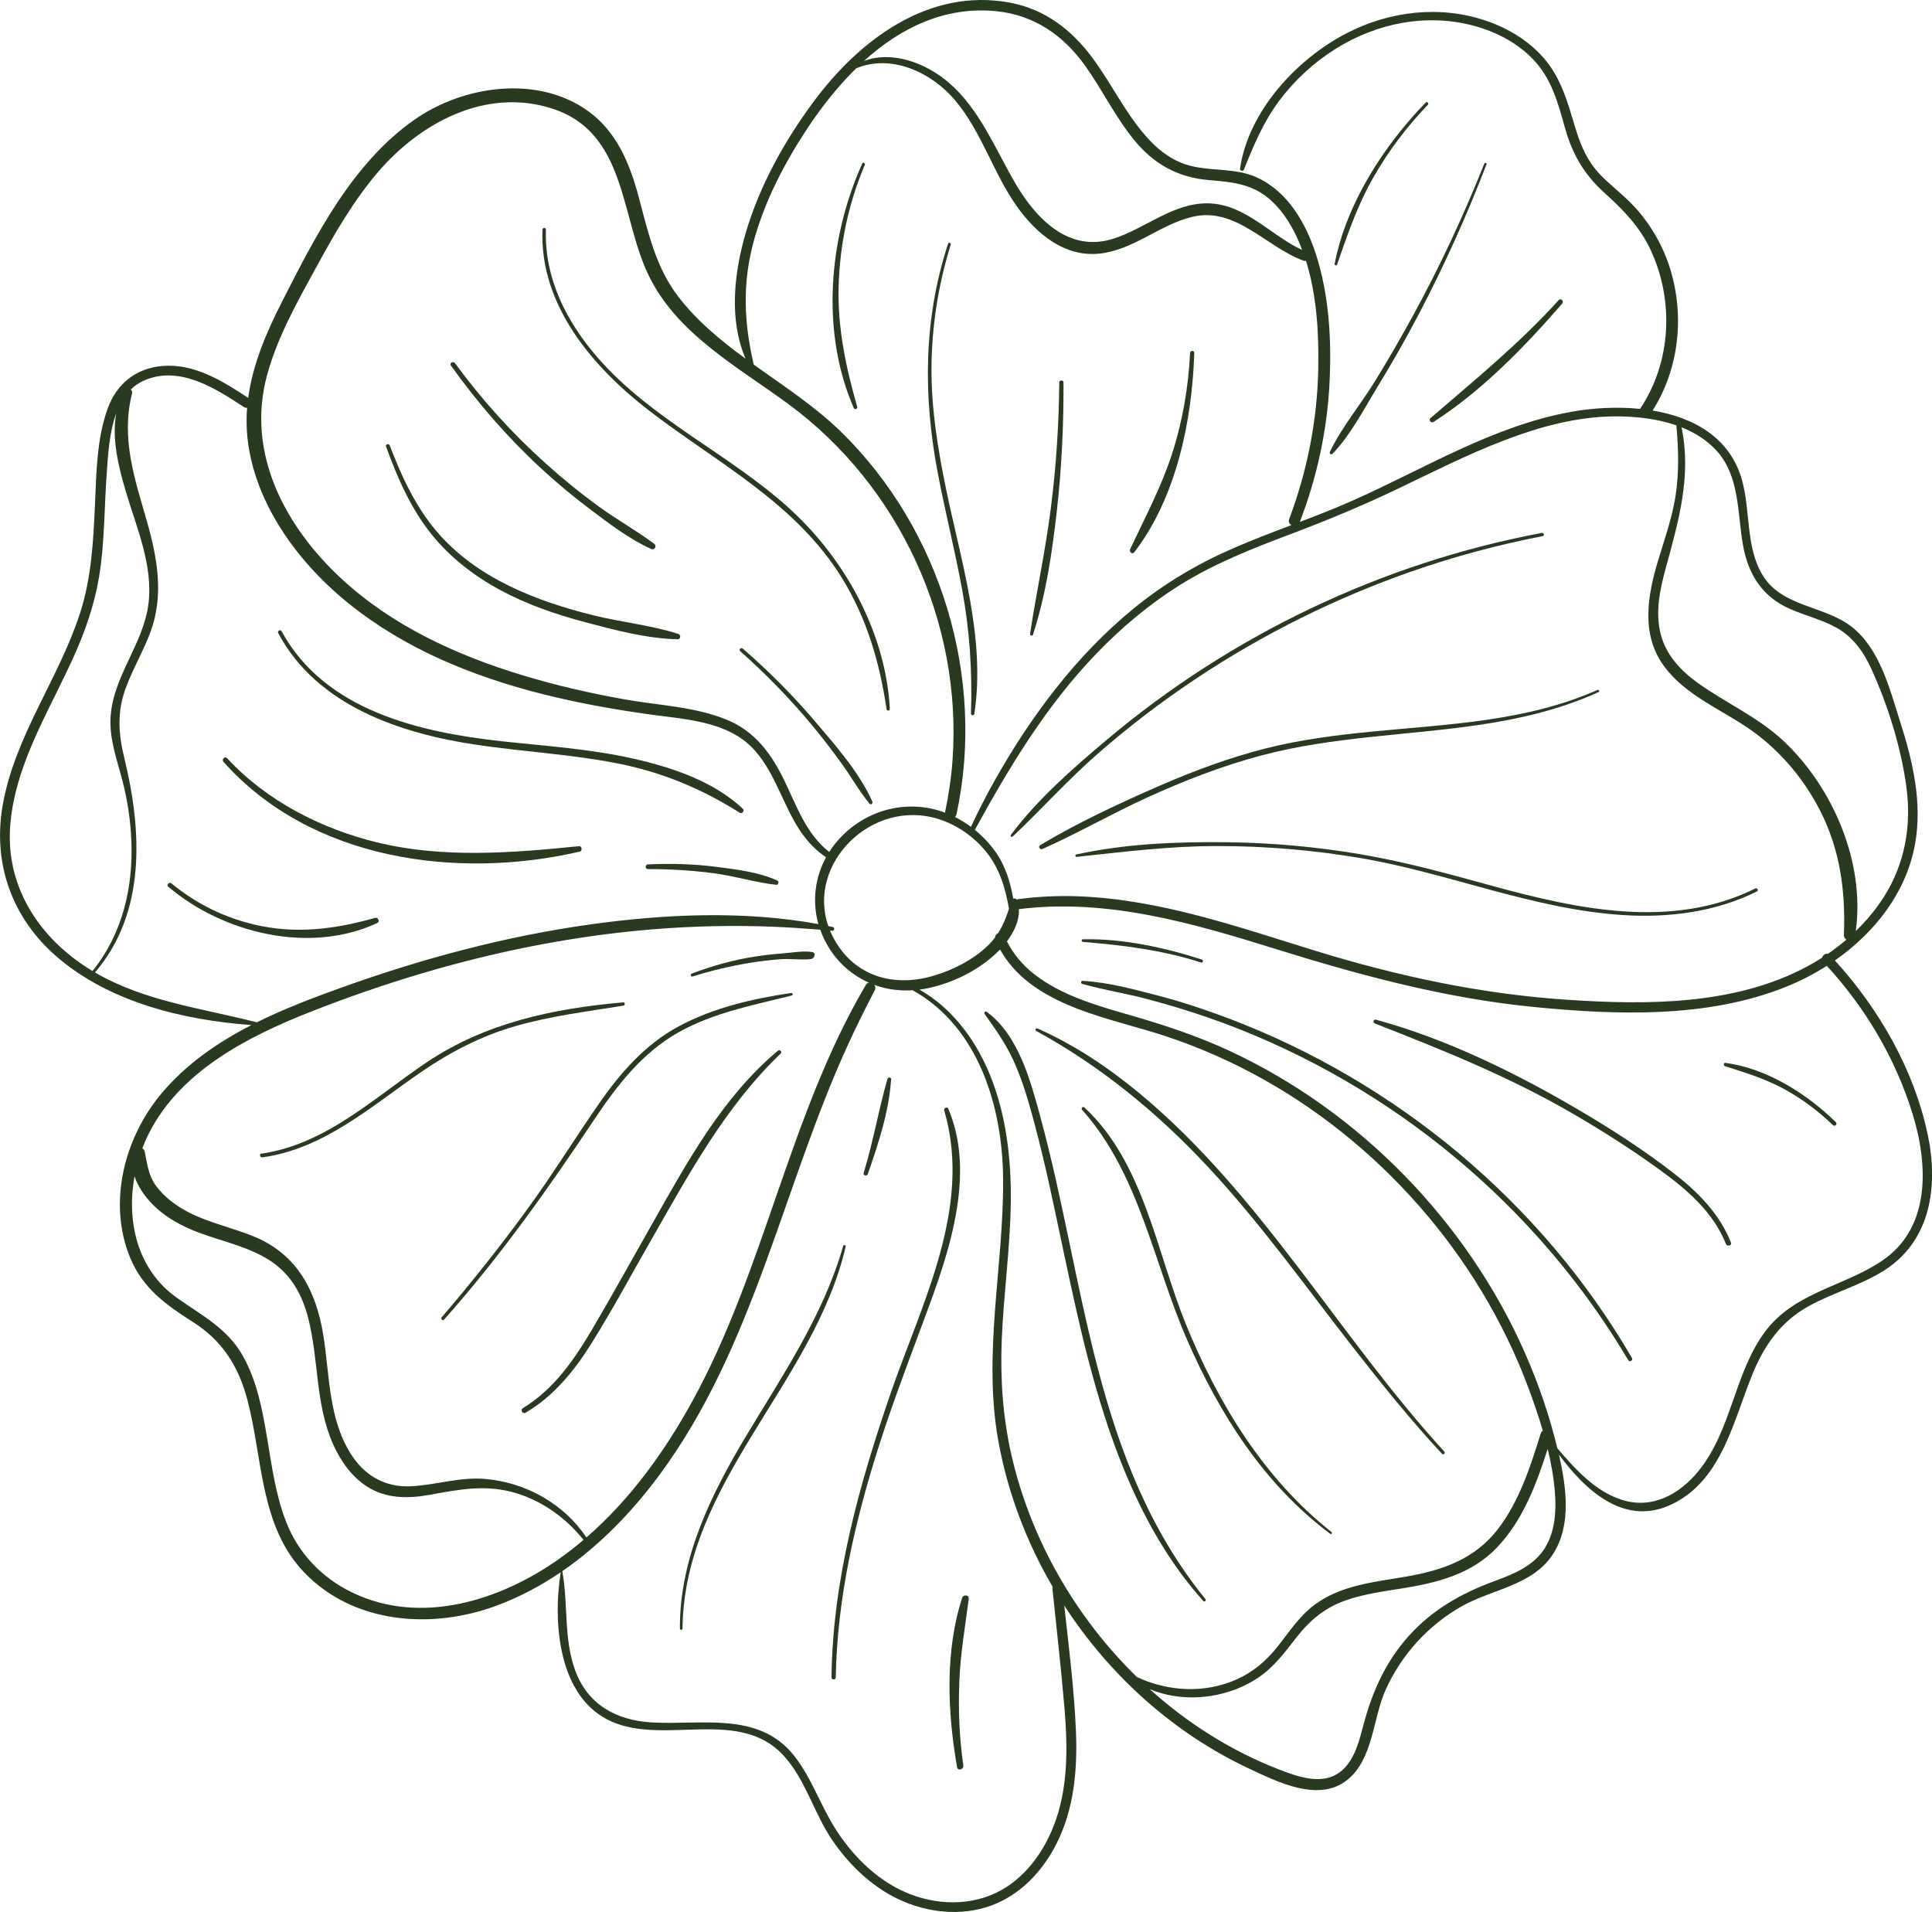 <?xml version="1.0" encoding="UTF-8"?>
<svg id="Layer_2" data-name="Layer 2" xmlns="http://www.w3.org/2000/svg" viewBox="0 0 479.01 474.03">
  <defs>
    <style>
      .cls-1 {
        fill: #283a1f;
        stroke-width: 0px;
      }
    </style>
  </defs>
  <g id="Layer_1-2" data-name="Layer 1">
    <g id="_15" data-name="15">
      <path class="cls-1" d="M477.96,281.38c-3.33-16.06-12.03-31.18-23.02-43.26,9.9-6.91,17.73-16.87,19.88-28.93,1.83-10.23-.59-20.54-3.71-30.27-2.59-8.1-5.02-18.12-12.1-23.59-6.73-5.2-17.07-4.84-21.89-12.56-4.36-6.99-3.06-16.08-5.23-23.79-2.97-10.58-12.07-15.52-22.15-17.2,6.61-10.42,7.98-23.6,4.29-35.33-1.86-5.9-5.11-11.39-9.41-15.84-2.51-2.6-5.43-4.76-7.92-7.37-3.12-3.26-4.76-7.08-6.06-11.35-1.91-6.29-3.5-12.49-7.93-17.55-3.75-4.27-8.78-7.31-14.12-9.15-11.41-3.94-23.99-2.48-34.62,3-12.42,6.4-24.41,19.29-26.51,33.55-.09.64.73.87.97.27,2.41-6.03,4.85-11.86,8.78-17.09,3.8-5.06,8.55-9.44,13.92-12.8,10.31-6.46,22.77-8.93,34.61-5.64,5.39,1.5,10.51,4.19,14.4,8.26,4.54,4.76,6.12,10.71,7.85,16.88,1.85,6.6,4.71,11.57,9.8,16.18,4.67,4.23,8.79,8.41,11.48,14.2,5.82,12.54,5.13,27.7-2.58,39.27-.02.03-.04.07-.06.1-5.83-.59-11.82-.21-17,.72-19.55,3.49-36.81,14.33-54.74,22.23-4.15,1.83-8.38,3.47-12.62,5.08,4.19-10.88,6.7-22.33,7.34-33.98.58-10.7-.02-22.12-3.34-32.38-2.51-7.76-7.02-15.64-14.77-19.1-5.23-2.33-10.9-1.46-16.33-2.83-3.98-1-7.35-3.37-10.13-6.33-5.71-6.05-9.26-13.79-14.19-20.44-5.14-6.93-11.74-12.04-20.38-13.67-20.24-3.82-37.5,9.29-48.87,24.7-7.14,9.68-13.17,20.51-16.62,32.08-2.95,9.91-4.34,21.72-.12,31.48-6.13-4.47-11.96-9.26-16.62-15.3-5.78-7.48-7.58-16.31-10-25.23-2.16-7.98-5.41-15.76-12.3-20.77-12.58-9.16-31.06-6.46-43.2,2.06-15.44,10.83-24.55,28.87-32.89,45.26-3.8,7.46-7.19,15.37-8.31,23.7-6.36-4.19-13.38-8.6-21.33-7.91-6.5.56-11.28,4.42-13.49,10.49-2.78,7.63-2.83,16.3-3.19,24.31-.4,8.95-.9,17.85-3.67,26.44-5.27,16.33-16.18,30.47-19.18,47.6-2.55,14.53,2.28,28.02,13.44,37.65,13.04,11.25,31.32,15.68,48.22,16.91-8.4,4.31-16.17,9.67-22.28,16.93-9.24,10.98-13.42,27.16-7.77,40.8,3.12,7.52,8.85,11.64,15.51,15.86,7.31,4.63,11.34,11,13.53,19.29,3.85,14.54,3.02,31.35,14.17,42.9,12.27,12.71,31.56,14.06,47.43,8.23,5.72-2.1,11.09-4.95,16.09-8.35-2,12.58-.61,31.27,12.72,37.06,13.28,5.77,31.53-3.48,42.44,8.28,5.59,6.02,7.64,14.54,12.28,21.24,4.45,6.44,10.36,12.01,17.64,15.08,7.26,3.06,15.72,3.6,23.03.42,6.62-2.87,11.68-8.52,14.87-14.89,4.32-8.62,5.17-18.38,4.76-27.89-.44-10.36-1.76-20.73-2.89-31.05,11.26,17.37,27.19,31.73,45.95,40.49,7,3.27,17.15,8.4,24.21,2.75,6.44-5.15,6.34-15.22,9.48-22.26,3.9-8.75,10.66-16.18,19.02-20.86,7.55-4.22,17.68-5.14,22.63-13.05,4.53-7.23,3.15-16.6,1.36-24.48,6.65,8.99,16.39,17.98,28.14,12.24,12.42-6.07,15.19-21.02,19.99-32.56,2.92-7.03,7.07-12.81,13.85-16.53,6-3.29,12.73-5.1,18.55-8.75,11.72-7.37,13.56-21.01,10.93-33.66ZM425.66,111.8c5.62,6.26,5.11,15.23,6.43,23.02,1.25,7.37,4.66,13.02,11.65,16.12,3.83,1.7,7.99,2.65,11.65,4.72,4.05,2.28,6.69,6,8.58,10.16,4.1,9.02,7.34,19.39,8.68,29.2,1.31,9.61-.31,19.02-5.52,27.26-1.98,3.13-4.36,5.98-7.02,8.55,2.33-16.98-5.6-35.51-17.83-47.05-6.43-6.07-14.45-9.48-21.53-14.61-4.06-2.94-7.54-6.68-8.91-11.61-1.54-5.52-.32-11.32,1.16-16.72,3.19-11.67,6.42-22.79,3.92-34.9,3.32,1.32,6.34,3.2,8.73,5.86ZM345.95,121.48c8.96-4.29,17.84-8.82,27.13-12.36,8.72-3.33,17.9-5.83,27.28-5.89,4.92-.03,10.36.52,15.27,2.22.53,5.79.69,11.65-.19,17.41-.83,5.42-2.66,10.57-4.25,15.8-2.72,8.91-4.49,18.74,1.56,26.74,5.06,6.69,13.08,10.12,19.91,14.6,7.9,5.19,14.27,12.5,18.57,20.9,5.02,9.8,6.37,20.08,5.94,30.94-.02.51.24.89.61,1.12-1.47,1.25-2.99,2.43-4.58,3.52-.63-.16-1.28.33-1.43.95-1.21.77-2.45,1.51-3.71,2.18-17.92,9.63-39.67,9.57-59.43,8.26-21.43-1.41-42.24-5.89-62.73-12.22-19.07-5.89-38.32-12.66-58.45-13.43-4.98-.19-9.94.04-14.88.68-.17.02-.33.08-.46.15-.21-.29-.58-.38-.89-.24-.74-4.18-1.94-8.18-4.5-11.76-1.43-1.99-3.12-3.77-5.02-5.31,8.55-15.58,17.72-30.81,30.12-43.68,6.18-6.42,13.05-12.2,20.61-16.95,8.53-5.35,17.88-9.04,27.27-12.58,8.91-3.36,17.65-6.95,26.24-11.06ZM206.5,229.82c-.38-.08-.75-.15-1.13-.22-5.4-15.55,10.86-31.71,27.29-26.55,4.61,1.45,8.75,4.34,11.8,8.08,3.4,4.16,4.79,9.04,5.71,14.17-.72,2.18-1.5,4.17-2.69,6.03-.41.2-.75.62-.79,1.13-.54.71-1.15,1.4-1.86,2.07-3.62,3.43-8.27,5.8-13,7.27-9.43,2.93-18.98.74-24.41-7.92-.66-1.05-1.2-2.11-1.64-3.17.2.02.4.03.59.05.52.04.64-.81.12-.92ZM246.99,2.77c9.36.93,16.68,5.99,22.04,13.51,4.25,5.95,7.45,12.62,12.06,18.31,4.9,6.05,10.87,9.4,18.66,10.06,5.24.44,10.11.83,14.38,4.2,3.33,2.62,5.72,6.3,7.48,10.11.46.99.87,2,1.25,3.02-7.81-3.62-14.02-11.29-23.12-11.56-8.87-.27-15.87,6.37-23.97,8.84-10.91,3.32-18.95-5.12-24.01-13.77-4.97-8.51-8.87-18.42-16.51-24.99-5.65-4.86-13.96-8.03-21.03-5.39,8.99-8.14,19.97-13.61,32.77-12.34ZM186.79,60.1c2.73-10.1,7.61-19.51,13.35-28.21,3.46-5.25,7.52-10.43,12.14-14.95,8.74-3.64,18.68,1.01,24.51,7.91,6.62,7.86,9.46,18.07,15.38,26.39,4.7,6.62,11.67,12.5,20.29,11.65,8.48-.83,15-7.16,23.11-9.12,10.78-2.62,18.31,7.45,27.58,10.85.25.09.46.09.65.05,2.69,8.58,3.21,18.02,3.04,26.84-.25,12.71-2.73,25.29-7.21,37.18-.27.71.07,1.24.58,1.49-4.96,1.88-9.93,3.76-14.8,5.9-8.77,3.84-16.94,8.73-24.35,14.79-14.25,11.65-25.53,26.77-34.5,42.74-2.09,3.73-4.03,7.51-5.83,11.38-1.25-.92-2.56-1.74-3.95-2.43.17-.17.3-.39.37-.69,7.28-33.76-3.84-70.51-28.51-94.7-6.52-6.39-14.29-11.43-21.76-16.77-2.4-10.25-2.86-19.99-.08-30.28ZM66.2,93.05c2.6-9.61,7.63-18.41,12.37-27.09,4.43-8.12,9.11-16.25,15.15-23.3,10.52-12.27,26.73-20.99,43.13-15.76,18.39,5.87,16.93,26.51,23.83,41.08,7.01,14.78,22.22,22.93,34.85,32.24,27.44,20.22,43.06,54.1,40.64,88.15-.3,4.29-.93,8.53-1.81,12.73-.03.13-.03.26-.03.38-8.8-3.3-18.57-1.1-25.32,5.53-1.32,1.29-2.46,2.71-3.41,4.21-5.7-4.39-8.15-11.57-11.2-17.84-3.14-6.46-7.16-11.98-13.99-14.85-7.9-3.32-16.96-3.62-25.32-5.1-8.62-1.52-17.15-3.48-25.54-6.02-16.36-4.96-32.26-12.23-44.92-23.96-13.96-12.94-23.65-31.08-18.43-50.39ZM21.01,239.52c-12.06-7.99-19.75-20.53-18.44-35.29,1.39-15.67,10.37-29.06,16.47-43.15,2.89-6.67,5-13.5,5.92-20.72.97-7.57.94-15.21,1.49-22.81.32-4.44.6-10.27,2.37-15.1-1.15,6.38.55,13.23,2.37,19.38,2.65,8.96,6.83,18.38,5.61,27.93-1.27,9.94-8.79,17.94-9.39,28.05-.32,5.45,1.62,10.6,2.96,15.79,1.25,4.83,1.99,9.8,2.2,14.79.48,11.64-2.22,23.17-9.64,32.34-.65-.39-1.29-.79-1.92-1.21ZM23.55,241.1c12.77-14.92,11.64-35.29,7.26-53.22-1.47-6.01-1.81-11.4.36-17.28,1.76-4.77,4.38-9.17,6.15-13.95,3.33-9.02,1.73-18.14-.82-27.13-3.05-10.74-6.6-20.73-3.76-31.95.1-.41-.04-.77-.3-1.02.9-.87,1.94-1.6,3.16-2.16,8.73-3.94,17.75,1.83,24.84,6.51.29.19.57.23.83.19-.06.73-.1,1.46-.12,2.19-.25,9.43,2.92,18.67,7.79,26.66,9.28,15.23,24.22,26.26,40.28,33.49,16.36,7.36,34.01,11.19,51.7,13.67,9.07,1.28,19.73,1.62,26.25,8.99,5.15,5.83,7.02,13.68,11.33,20.05,1.72,2.54,3.78,4.71,6.31,6.4-2.75,5.05-3.49,10.93-1.9,16.56-18.6-3.38-38.03-2.5-56.66.1-20.87,2.91-41.33,8.4-61.15,15.49-7.15,2.56-14.48,5.32-21.43,8.77-13.66-3.52-27.8-5.18-40.12-12.37ZM37.03,280.78c7.79-15.25,24.4-23.78,39.65-29.8,36.64-14.47,75.58-22.82,115.07-21.22,3.87.16,7.75.43,11.62.73.27.77.58,1.53.94,2.28,2.44,5.06,6.4,8.77,11.12,10.85-.3.07-.58.25-.78.6-19.04,32.37-25.03,70.61-43.16,103.47-6.85,12.41-15.35,24.17-26.1,33.48-5.57-8.36-14.98-13.59-24.95-14.5-6.34-.58-12.31,1.51-18.58,1.81-6.14.29-11.15-2.43-14.53-7.49-5.94-8.9-5.54-19.89-7.18-30.04-1.74-10.72-6.34-19.74-16.7-24.18-5.7-2.44-11.99-3.6-17.44-6.62-2.77-1.54-5.38-3.52-7.27-6.08-1.98-2.68-2.23-5.49-2.87-8.62-.07-.33-.29-.59-.58-.75.51-1.35,1.09-2.66,1.73-3.92ZM138.73,386.42c-14.7,10.39-34.37,16.69-51.5,8.35-7.52-3.66-13.27-9.7-16.31-17.52-2.64-6.8-3.57-14.11-4.78-21.26-1.14-6.74-2.48-13.66-5.85-19.7-3.91-7.02-10.23-10.12-16.53-14.61-9.7-6.9-12.44-18.88-10.4-30.03.75,2.28,2.18,4.42,3.74,6.16,3.45,3.85,8.09,6.32,12.89,8.04,5.73,2.05,11.85,3.36,17.02,6.72,5.11,3.33,7.93,8.42,9.41,14.22,2.65,10.39,1.73,21.35,6.19,31.31,1.87,4.16,4.6,8.05,8.5,10.52,4.7,2.98,10.16,2.94,15.46,1.97,7.46-1.36,14.17-2.67,21.61-.34,6.56,2.06,12.21,6.18,16.5,11.52-1.92,1.62-3.89,3.18-5.95,4.63ZM263.86,422.7c.75,8.85,1.05,18-1.47,26.61-2.12,7.23-6.32,14.24-12.72,18.44-7.13,4.67-16.07,4.89-23.9,1.9-7.64-2.92-13.77-8.85-18.22-15.58-3.98-6.03-6.21-13.18-10.71-18.85-8.79-11.06-23.12-7.44-35.39-8.2-8.72-.54-15.79-4.46-18.87-12.97-2.88-7.94-1.66-16.38-3.17-24.52,9.34-6.43,17.39-14.8,24.1-23.87,23.34-31.56,30.49-70.95,46.48-106.1,2.15-4.74,4.48-9.4,6.88-14.02.27-.51.17-1-.09-1.36,2.97,1.08,6.19,1.54,9.51,1.33,16.48,9.18,22.34,29.21,22.42,47.05.1,21.73-5.1,43.1-1.17,64.78,2.3,12.68,6.93,24.9,13.43,36.04-.04.13-.05.28-.04.45.99,9.62,2.1,19.24,2.92,28.87ZM250.83,361.01c-2.17-9.43-2.85-19.01-2.47-28.67.46-11.53,2.12-22.98,2.26-34.52.2-16.63-3.22-35.16-15.66-47.22-2.12-2.05-4.46-3.8-7-5.26.3-.04.59-.07.89-.12,6.08-1.03,12.21-3.83,16.93-7.79.72-.61,1.46-1.29,2.17-2.03,7.34,13.2,24.6,16.46,37.98,20.52,17.01,5.16,32.95,13.73,46.82,24.82,13.75,10.99,25.55,24.4,34.64,39.47,4.62,7.67,8.56,15.75,11.66,24.16,1.24,3.35,2.43,6.81,3.47,10.33-.24.16-.44.4-.54.75-2.53,8.14-5.24,16.57-10.45,23.46-5.77,7.63-13.95,10.44-23.05,11.99-7.76,1.32-16.07,2.11-22.58,6.98-3.86,2.89-6.37,6.89-9.34,10.59-2.7,3.35-5.9,6.06-9.84,7.84-7.93,3.59-17.08,3.1-24.85-.54-15.22-14.86-26.27-34.11-31.03-54.75ZM383.21,383.51c-2.79,4.7-7.86,6.71-12.75,8.51-8.07,2.97-15.24,7.01-21.07,13.45-5.81,6.42-9.13,13.87-11.34,22.15-1.04,3.92-2.14,8.55-5.34,11.32-4.53,3.93-10.83,1.6-15.73-.3-11.78-4.58-22.57-11.42-31.95-19.88,4.78,2.01,10.16,2.51,15.36,1.67,4.17-.68,8.26-2.22,11.75-4.62,3.82-2.62,6.48-6.24,9.29-9.85,3.4-4.36,7.19-7.48,12.47-9.28,4.36-1.49,8.96-2.12,13.5-2.84,8.86-1.41,17.4-3.5,23.8-10.23,6.39-6.72,9.74-15.66,12.52-24.4.88,3.6,1.53,7.24,1.8,10.86.35,4.54.05,9.44-2.33,13.44ZM466.61,312.59c-9.67,6.49-21.91,7.82-29.15,17.78-7.58,10.43-8.15,24.33-16.4,34.4-4.7,5.74-11.5,9.48-18.99,7.06-6.63-2.14-11.53-7.62-15.96-12.79-1.94-8.05-4.63-15.91-7.96-23.48-7.22-16.43-17.55-31.48-30.1-44.3-12.44-12.7-27.14-23.27-43.28-30.76-7.85-3.64-15.97-6.33-24.27-8.73-8.34-2.41-17.27-4.88-24.21-10.35-2.8-2.21-5.03-4.9-6.64-8.03,1.8-2.38,3.11-5.15,2.97-7.99,21.73-2.73,42.89,3.4,63.43,9.8,21.14,6.59,42.19,12.29,64.3,14.46,20.48,2.01,42.92,2.82,62.38-4.97,3.51-1.4,6.95-3.17,10.2-5.24,9.65,10.51,17.06,23.06,21.27,36.72,3.86,12.51,4.58,28.24-7.59,36.41Z"/>
      <path class="cls-1" d="M298.86,396.44c-27.73-34.13-29.79-78.62-40.88-119.4-2.47-9.07-5.4-20.34-13.36-26.21-.31-.22-.74.22-.52.52,2.64,3.72,5.26,7.42,7.17,11.58,2.14,4.68,3.6,9.64,4.94,14.59,2.94,10.8,5.15,21.77,7.47,32.71,4.26,20.04,8.63,40.26,17.11,59.02,4.53,10.02,10.19,19.48,17.56,27.68.31.35.79-.16.51-.51Z"/>
      <path class="cls-1" d="M330.17,379.86c-16.86-13.33-28.18-31.97-36.19-51.66-7.27-17.88-10.38-39.95-25.11-53.63-.39-.36-.92.19-.58.58,14.12,15.77,17.7,37.83,25.91,56.74,8.07,18.56,19.21,36.16,35.63,48.39.24.18.55-.23.32-.41Z"/>
      <path class="cls-1" d="M358.09,359.88c-26.21-28.65-45.34-63.73-75.5-88.76-7.8-6.47-16.06-12-25.33-16.13-.4-.18-.75.38-.35.6,16.08,8.79,30.24,20.44,42.7,33.83,13.16,14.14,24.36,29.91,36.23,45.1,6.94,8.88,14.02,17.65,21.69,25.92.35.37.9-.18.56-.56Z"/>
      <path class="cls-1" d="M404.62,336.68c-22.41-38.57-58.48-68.51-100.16-84.25-5.79-2.18-11.69-4.14-17.68-5.69-5.95-1.54-12.21-3.24-18.37-3.56-.44-.02-.51.64-.1.75,5.34,1.52,10.89,2.36,16.27,3.8,5.08,1.36,10.13,2.87,15.1,4.6,10.47,3.64,20.62,8.2,30.32,13.57,19.2,10.63,36.62,24.45,51.27,40.78,8.46,9.42,15.97,19.63,22.42,30.53.35.6,1.28.06.93-.54Z"/>
      <path class="cls-1" d="M429.15,308.04c-2.8-7.12-8.15-12.48-14.1-17.11-7.28-5.66-15.11-10.72-23.04-15.41-15.82-9.34-33.08-17.86-50.86-22.72-.62-.17-.84.72-.26.95,16.63,6.5,32.94,13.05,48.46,22,7.52,4.34,14.86,9.01,21.9,14.09,6.81,4.91,13.47,10.55,16.66,18.54.3.76,1.55.43,1.25-.34Z"/>
      <path class="cls-1" d="M297.98,237.89c-9.36-3.01-19.6-5.23-29.49-5.02-.42,0-.41.61,0,.65,10.04.83,19.65,2.01,29.29,5.11.47.15.67-.59.2-.74Z"/>
      <path class="cls-1" d="M455.17,278.21c-7.28-7.11-17.13-13.33-27.39-14.7-.47-.06-.52.66-.11.8,4.93,1.61,9.77,3.05,14.37,5.52,4.55,2.45,8.68,5.52,12.4,9.11.48.46,1.2-.26.73-.73Z"/>
      <path class="cls-1" d="M435.19,220.28c-20.63,10.23-44.06,5.14-65.17-.64-10.79-2.96-21.54-5.95-32.59-7.83-10.99-1.87-22.13-2.88-33.27-3-12.36-.14-25.22.36-37.33,3.04-.32.07-.26.62.08.59,11.66-1.25,23.15-2.69,34.91-2.69,11.84,0,23.69.99,35.36,2.96,21.9,3.7,42.89,12.73,65.16,14.15,11.41.73,22.95-.73,33.27-5.86.48-.24.06-.96-.42-.72Z"/>
      <path class="cls-1" d="M396.05,171.06c-17.58,7.8-36.91,8.47-55.77,10.31-8.87.86-17.74,1.98-26.39,4.16-8.97,2.26-17.66,5.49-26.14,9.17-10.11,4.4-20.36,9.16-29.83,14.81-.64.38-.08,1.26.57.97,8.76-3.93,17.12-8.73,25.86-12.72,9.15-4.17,18.56-7.85,28.29-10.44,17.85-4.76,36.37-4.95,54.55-7.67,10.03-1.5,19.9-3.85,29.16-8.07.35-.16.05-.67-.3-.52Z"/>
      <path class="cls-1" d="M382.27,132.12c-39.63,7.45-76.96,25.28-107.8,51.24-8.44,7.1-17.23,14.78-23.86,23.65-.22.29.24.61.49.38,7.17-6.8,13.73-14.13,21.2-20.64,7.65-6.67,15.73-12.84,24.18-18.46,16.66-11.09,34.74-20.08,53.64-26.67,10.57-3.68,21.39-6.58,32.37-8.71.51-.1.3-.88-.22-.78Z"/>
      <path class="cls-1" d="M353.47,25.44c-10.45,10.77-19.67,25.04-22.56,39.97-.08.39.47.55.6.17,2.53-7.3,4.97-14.44,8.78-21.21,3.77-6.7,8.4-12.85,13.73-18.39.34-.36-.2-.9-.54-.54Z"/>
      <path class="cls-1" d="M368,40.58c-5.06,12.74-10.86,25.18-17.42,37.21-3.11,5.7-6.35,11.34-9.77,16.87-3.55,5.75-8.17,11.28-11.08,17.36-.19.4.3.84.64.49,4.43-4.58,7.65-10.85,10.96-16.26,3.68-6.02,7.18-12.15,10.46-18.4,6.31-12.03,11.9-24.44,16.77-37.12.13-.35-.42-.49-.55-.15Z"/>
      <path class="cls-1" d="M386.46,74.4c-9.71,10.75-20.87,19.84-31.8,29.27-.52.45.16,1.33.74.96,12.19-7.88,22.43-18.46,31.93-29.37.51-.59-.33-1.45-.86-.86Z"/>
      <path class="cls-1" d="M214.41,40.89c.18-.42-.43-.79-.62-.36-8.33,18.45-10.37,41.78-2.09,60.67.21.48.97.14.83-.35-2.79-9.79-4.87-19.42-4.61-29.67.27-10.44,2.41-20.67,6.48-30.29Z"/>
      <path class="cls-1" d="M234.54,121.13c-2.03-9.85-3.65-19.8-3.59-29.89.06-10.4,1.69-20.7,4.78-30.62.13-.43-.53-.61-.67-.18-6.15,18.78-6.2,37.9-2.49,57.17,1.84,9.56,4.22,19.01,5.98,28.58,1.89,10.25,2.53,20.32,2.19,30.72-.02.46.75.58.82.11,2.89-18.57-3.31-37.87-7.02-55.89Z"/>
      <path class="cls-1" d="M262.63,94.84c-.09,10.31-.76,20.59-2.05,30.82-1.32,10.57-3.58,20.94-5.19,31.46-.07.46.56.66.72.2,3.21-9.81,4.73-20.25,5.9-30.48,1.21-10.61,1.71-21.32,1.67-32,0-.68-1.05-.68-1.05,0Z"/>
      <path class="cls-1" d="M295.06,87.49c-.41,8.6-1.87,17.05-4.54,25.24-2.68,8.21-6.68,15.66-10.33,23.45-.28.6.52,1.38,1,.77,10.46-13.5,14.4-32.75,14.91-49.46.02-.66-1-.66-1.03,0Z"/>
      <path class="cls-1" d="M195.89,126.22c-15.02-13.7-34.34-22.14-47.79-37.65-7.67-8.84-13.18-19.71-12.74-31.64.02-.55-.84-.55-.86,0-.75,18.87,12.65,34.32,26.77,45.13,16.86,12.9,36.08,22.69,47.54,41.34,6.16,10.04,9.3,20.92,11.01,32.48.07.45.82.35.8-.11-.99-18.77-11.02-37.05-24.74-49.55Z"/>
      <path class="cls-1" d="M162.16,134.79c-4.37-3.25-9.16-5.92-13.57-9.12-4.63-3.36-9.06-6.97-13.31-10.79-8.34-7.49-15.85-15.79-22.47-24.84-.44-.6-1.45-.03-1.01.59,6.56,9.19,14,17.77,22.29,25.44,3.93,3.64,8.06,7.06,12.34,10.28,4.68,3.53,9.62,7.3,14.98,9.74.89.41,1.54-.72.76-1.3Z"/>
      <path class="cls-1" d="M216.28,198.71c-3.23-7.21-9.14-13.92-14.23-19.9-5.49-6.45-11.49-12.45-17.89-18.01-.44-.38-1.08.25-.64.64,6.2,5.51,12.02,11.44,17.35,17.8,2.8,3.34,5.46,6.8,8,10.34,2.28,3.17,4.22,6.66,6.72,9.67.35.42.88-.11.7-.54Z"/>
      <path class="cls-1" d="M168.17,157.16c-6.71-2.16-14-2.87-20.85-4.56-7.2-1.77-14.3-4.04-20.97-7.29-6.36-3.09-12.26-7.14-17.05-12.38-5.9-6.45-9.57-14.41-12.67-22.48-.22-.57-1.14-.33-.92.25,2.82,7.76,6.15,15.42,11.38,21.89,4.65,5.74,10.6,10.3,17.08,13.78,6.54,3.51,13.61,5.94,20.77,7.85,7.35,1.96,15.41,4.1,23.05,4.27.79.02.9-1.11.18-1.34Z"/>
      <path class="cls-1" d="M184.17,200.5c-7.32-6.85-17.62-10.27-27.21-12.43-10.65-2.4-21.56-3.1-32.39-4.28-20.53-2.24-44.03-7.59-54.76-27.3-.29-.54-1.12-.06-.83.48,9.6,17.98,30.22,24.87,49.14,27.68,11.39,1.69,22.93,2.32,34.24,4.47,11.32,2.15,21.31,6.23,31.03,12.37.61.38,1.3-.5.77-1Z"/>
      <path class="cls-1" d="M143.54,209.79c-16.56,1.67-33.67,3.05-50.01-.93-13.9-3.39-27.44-10.29-37.22-20.88-.56-.6-1.44.29-.9.9,21.71,24.37,57.83,29.29,88.31,22.26.73-.17.59-1.42-.18-1.34Z"/>
      <path class="cls-1" d="M192.74,218.31c-4.56-2.08-9.96-2.73-14.9-3.37-5.72-.74-11.43-.91-17.19-.64-.75.03-.76,1.18,0,1.17,5.36-.02,10.73.31,16.05.99,5.3.67,10.46,2.31,15.75,2.91.55.06.78-.82.28-1.05Z"/>
      <path class="cls-1" d="M93,227.56c-8.64,2.45-17.36,3.78-26.32,2.37-8.88-1.4-17.24-5.18-24.15-10.9-.56-.47-1.38.33-.81.81,13.61,11.56,35.12,16.8,51.82,8.99.72-.34.21-1.48-.53-1.27Z"/>
      <path class="cls-1" d="M209.06,308.9c-4.91,17.18-14.95,31.92-24.04,47.06-8.76,14.6-16.54,30.38-16.45,47.79,0,.42.64.42.65,0,.42-36.26,32.59-60.8,40.45-94.69.09-.39-.49-.55-.6-.17Z"/>
      <path class="cls-1" d="M220.04,267.46c-2.22,7.71-3.55,15.64-5.9,23.33-.2.65.79.91,1.02.28,2.64-7.56,5.24-15.44,5.78-23.49.03-.52-.75-.6-.89-.12Z"/>
      <path class="cls-1" d="M235.13,274.87c-.25-.59-1.2-.17-1.03.43,7.1,24.15-5.73,48.07-13.4,70.47-7.77,22.7-14.26,45.93-14.54,70.09,0,.68,1.04.68,1.05,0,.36-19.71,4.82-38.98,10.8-57.68,2.99-9.35,6.44-18.53,9.87-27.73,3.29-8.84,6.71-17.69,8.65-26.95,2-9.53,2.45-19.52-1.42-28.63Z"/>
      <path class="cls-1" d="M240.18,396.34c.12-.96-1.35-1.06-1.62-.22-4.31,13.3-3.65,28.4-1.27,42,.18,1.03,1.69.58,1.55-.43-1.02-7.05-1.28-14.1-.97-21.21.29-6.78,1.46-13.42,2.32-20.14Z"/>
      <path class="cls-1" d="M192.87,260.49c-13.8,11.57-22.46,27.57-31.22,43.01-4.88,8.59-9.65,17.26-14.66,25.78-4.51,7.66-9.59,15.13-17.34,19.82-.72.44-.07,1.57.66,1.14,7.14-4.17,12.3-10.67,16.6-17.6,5.1-8.22,9.71-16.77,14.51-25.16,9.33-16.31,18.41-33.16,32.14-46.28.46-.44-.22-1.09-.69-.69Z"/>
      <path class="cls-1" d="M196.11,246.19c-9.53,1.41-19.22,3.64-27.77,8.23-8.29,4.45-14.44,11.45-19.75,19.08-6.04,8.69-11.58,17.69-17.82,26.25-6.72,9.22-13.82,18.18-21.25,26.83-.34.39.23.97.58.58,13.85-15.58,25.73-32.33,37.27-49.65,5.59-8.38,11.82-16.45,20.73-21.5,8.71-4.94,18.59-6.79,28.19-9.19.43-.11.24-.71-.18-.65Z"/>
      <path class="cls-1" d="M154.48,248.51c-17.29,1.53-34,5.03-48.61,14.81-12.97,8.68-24.99,20.4-41.06,22.69-.61.09-.35,1.01.25.92,15.37-2.11,27.14-12.8,39.48-21.24,7.21-4.93,14.79-8.85,23.21-11.28,8.77-2.53,17.85-3.63,26.84-5.09.46-.07.36-.86-.11-.82Z"/>
      <path class="cls-1" d="M201.32,236.02c-2.35-.34-4.78.17-7.16.34-2.36.17-4.72.44-7.06.81-5.37.83-10.5,2.29-15.58,4.2-.44.17-.27.86.2.72,4.58-1.45,9.29-2.55,14.03-3.35,2.6-.43,5.21-.74,7.84-.93,2.5-.18,5.07.27,7.5-.05.88-.12,1.33-1.58.24-1.74Z"/>
    </g>
  </g>
</svg>